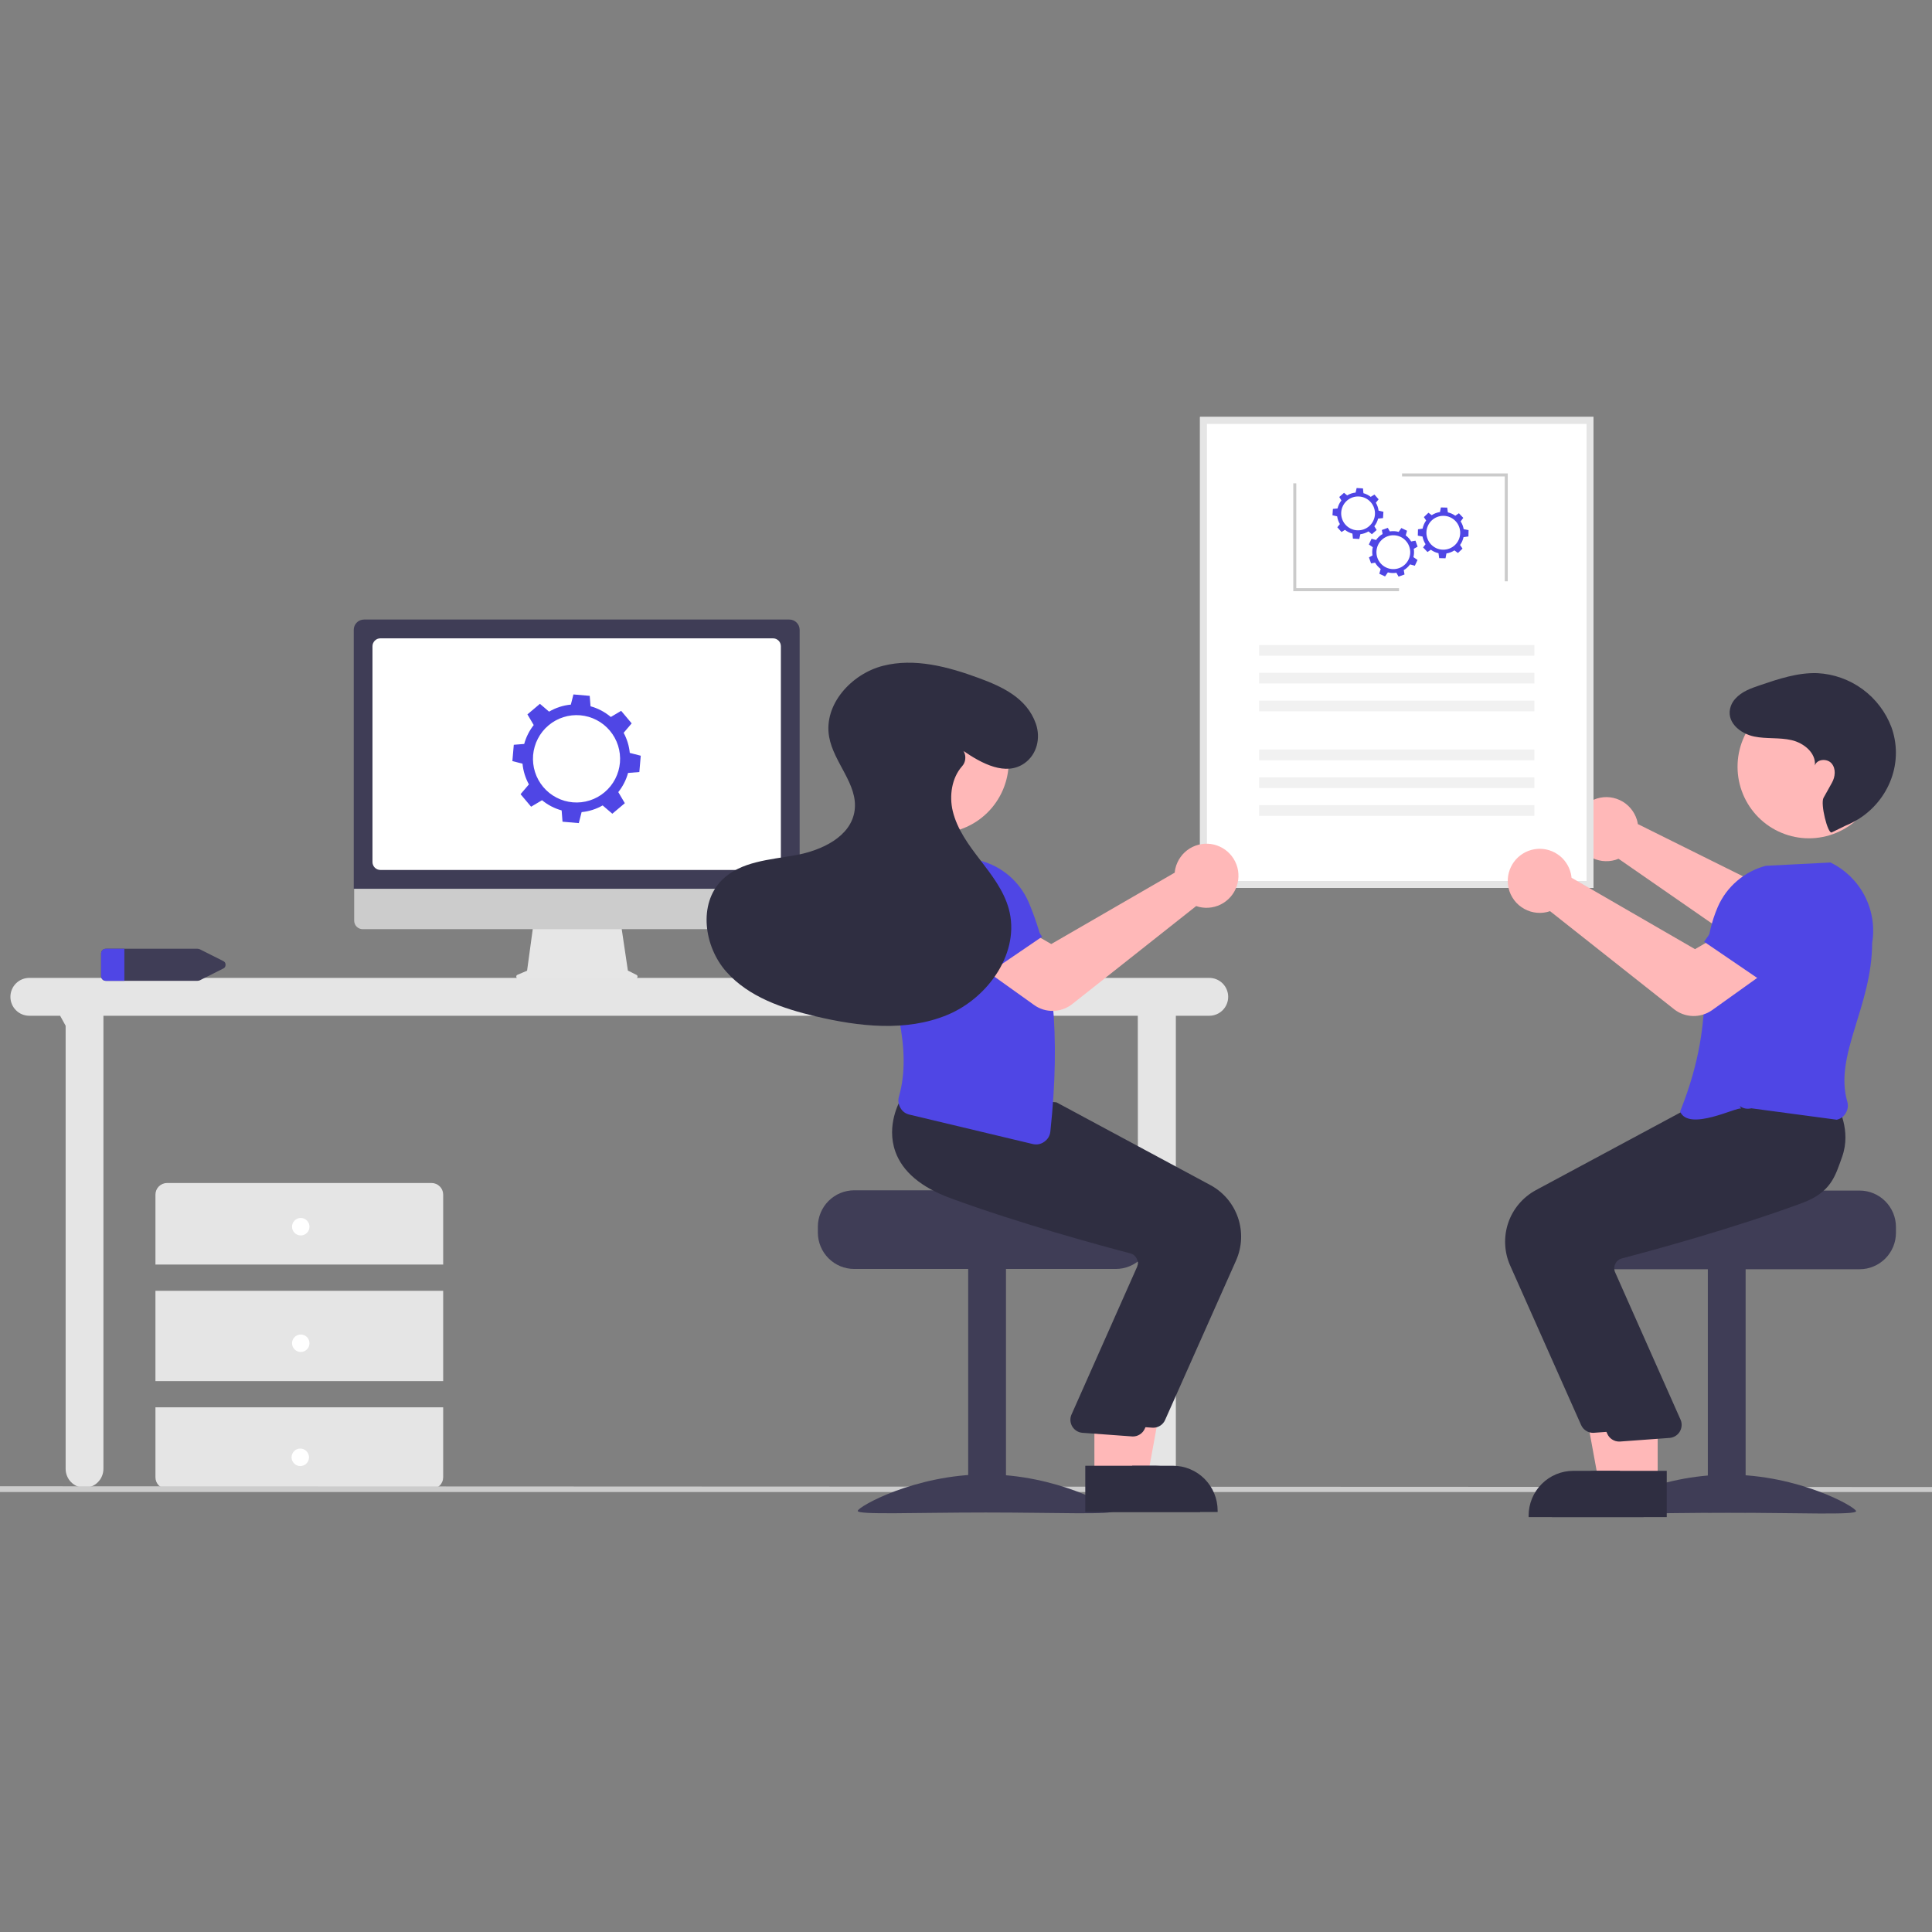 <svg xmlns="http://www.w3.org/2000/svg" xmlns:xlink="http://www.w3.org/1999/xlink" width="400" zoomAndPan="magnify" viewBox="0 0 300 300" height="400" preserveAspectRatio="xMidYMid meet" version="1.0"><rect x="0" y="0" width="300" height="300" fill="#808080" stroke="none"/><defs><clipPath id="19f91bfbfd"><path d="M 186 64.66 L 248 64.66 L 248 138 L 186 138 Z M 186 64.66 " clip-rule="nonzero"/></clipPath><clipPath id="7120181901"><path d="M 248 228 L 289 228 L 289 235.66 L 248 235.66 Z M 248 228 " clip-rule="nonzero"/></clipPath><clipPath id="9f6d9c62be"><path d="M 237 228 L 256 228 L 256 235.66 L 237 235.66 Z M 237 228 " clip-rule="nonzero"/></clipPath><clipPath id="96cf5d6a9a"><path d="M 240 228 L 259 228 L 259 235.66 L 240 235.66 Z M 240 228 " clip-rule="nonzero"/></clipPath></defs><path fill="#ffb8b8" d="M 247.461 124.184 C 247.781 124.043 248.113 123.938 248.457 123.871 C 248.801 123.801 249.145 123.77 249.496 123.773 C 249.848 123.781 250.191 123.82 250.531 123.898 C 250.875 123.977 251.203 124.09 251.52 124.238 C 251.836 124.387 252.137 124.562 252.414 124.773 C 252.695 124.984 252.949 125.223 253.176 125.488 C 253.406 125.754 253.605 126.039 253.773 126.348 C 253.945 126.652 254.078 126.973 254.18 127.309 C 254.242 127.523 254.293 127.738 254.324 127.961 L 274.156 137.816 L 278.742 134.766 L 284.453 141.355 L 277.445 147.062 C 277.023 147.402 276.562 147.668 276.055 147.855 C 275.547 148.047 275.023 148.152 274.484 148.176 C 273.941 148.195 273.414 148.129 272.891 147.98 C 272.371 147.828 271.891 147.602 271.445 147.293 L 251.324 133.348 C 251.176 133.41 251.023 133.465 250.867 133.516 C 250.531 133.617 250.191 133.68 249.844 133.711 C 249.492 133.738 249.145 133.73 248.797 133.688 C 248.453 133.641 248.113 133.562 247.781 133.445 C 247.453 133.328 247.141 133.18 246.84 132.996 C 246.543 132.816 246.266 132.602 246.012 132.359 C 245.758 132.121 245.531 131.855 245.336 131.566 C 245.137 131.277 244.973 130.969 244.836 130.645 C 244.703 130.32 244.605 129.988 244.543 129.641 C 244.508 129.441 244.484 129.238 244.473 129.035 C 244.441 128.527 244.492 128.023 244.617 127.531 C 244.742 127.035 244.938 126.57 245.207 126.137 C 245.473 125.703 245.801 125.32 246.184 124.988 C 246.57 124.652 246.996 124.383 247.461 124.184 Z M 247.461 124.184 " fill-opacity="1" fill-rule="nonzero"/><path fill="#e5e5e5" d="M 1.617 154.789 C 1.617 155.176 1.691 155.551 1.84 155.914 C 1.988 156.273 2.199 156.59 2.477 156.867 C 2.75 157.141 3.066 157.355 3.426 157.504 C 3.785 157.652 4.16 157.727 4.551 157.727 L 9.336 157.727 L 10.191 159.277 L 10.191 228.074 C 10.191 228.465 10.266 228.84 10.414 229.199 C 10.562 229.562 10.773 229.879 11.051 230.156 C 11.324 230.43 11.641 230.645 12 230.793 C 12.359 230.941 12.734 231.016 13.125 231.016 C 13.512 231.016 13.887 230.941 14.246 230.793 C 14.605 230.645 14.922 230.43 15.199 230.156 C 15.473 229.879 15.688 229.562 15.836 229.199 C 15.984 228.84 16.059 228.465 16.059 228.074 L 16.059 157.727 L 176.676 157.727 L 176.719 228.074 C 176.719 228.465 176.793 228.84 176.941 229.199 C 177.094 229.562 177.305 229.879 177.578 230.156 C 177.855 230.43 178.172 230.645 178.531 230.793 C 178.891 230.941 179.266 231.016 179.652 231.016 C 180.043 231.016 180.418 230.941 180.777 230.793 C 181.137 230.645 181.453 230.43 181.727 230.156 C 182.004 229.879 182.215 229.562 182.363 229.199 C 182.512 228.84 182.586 228.465 182.586 228.074 L 182.586 157.727 L 187.777 157.727 C 188.164 157.727 188.539 157.652 188.898 157.504 C 189.258 157.355 189.574 157.141 189.852 156.867 C 190.125 156.59 190.34 156.273 190.488 155.914 C 190.637 155.551 190.711 155.176 190.711 154.789 C 190.711 154.398 190.637 154.023 190.488 153.664 C 190.34 153.301 190.125 152.984 189.852 152.707 C 189.574 152.434 189.258 152.219 188.898 152.07 C 188.539 151.922 188.164 151.848 187.777 151.848 L 4.551 151.848 C 4.16 151.848 3.785 151.922 3.426 152.07 C 3.066 152.219 2.75 152.434 2.477 152.707 C 2.199 152.984 1.988 153.301 1.84 153.664 C 1.691 154.023 1.617 154.398 1.617 154.789 Z M 1.617 154.789 " fill-opacity="1" fill-rule="nonzero"/><path fill="#e5e5e5" d="M 68.816 196.363 L 68.816 185.508 C 68.816 185.266 68.77 185.035 68.676 184.812 C 68.586 184.59 68.457 184.395 68.285 184.227 C 68.117 184.059 67.922 183.926 67.699 183.836 C 67.48 183.742 67.25 183.695 67.012 183.695 L 25.941 183.695 C 25.703 183.695 25.473 183.742 25.25 183.836 C 25.031 183.926 24.836 184.059 24.664 184.227 C 24.496 184.395 24.367 184.59 24.273 184.812 C 24.184 185.035 24.137 185.266 24.137 185.508 L 24.137 196.363 Z M 68.816 196.363 " fill-opacity="1" fill-rule="nonzero"/><path fill="#e5e5e5" d="M 24.137 200.434 L 68.816 200.434 L 68.816 214.461 L 24.137 214.461 Z M 24.137 200.434 " fill-opacity="1" fill-rule="nonzero"/><path fill="#e5e5e5" d="M 24.137 218.531 L 24.137 229.387 C 24.137 229.629 24.184 229.859 24.273 230.082 C 24.367 230.301 24.496 230.5 24.664 230.668 C 24.836 230.836 25.031 230.969 25.25 231.059 C 25.473 231.152 25.703 231.199 25.941 231.199 L 67.012 231.199 C 67.25 231.199 67.48 231.152 67.699 231.059 C 67.922 230.969 68.117 230.836 68.285 230.668 C 68.457 230.5 68.586 230.301 68.676 230.082 C 68.77 229.859 68.816 229.629 68.816 229.387 L 68.816 218.531 Z M 24.137 218.531 " fill-opacity="1" fill-rule="nonzero"/><path fill="#ffffff" d="M 48.055 190.48 C 48.055 190.66 48.02 190.836 47.953 191 C 47.883 191.168 47.785 191.316 47.66 191.441 C 47.531 191.57 47.387 191.668 47.219 191.734 C 47.055 191.805 46.883 191.84 46.703 191.84 C 46.523 191.84 46.348 191.805 46.184 191.734 C 46.016 191.668 45.871 191.57 45.746 191.441 C 45.617 191.316 45.52 191.168 45.449 191 C 45.383 190.836 45.348 190.66 45.348 190.48 C 45.348 190.301 45.383 190.129 45.449 189.961 C 45.52 189.797 45.617 189.648 45.746 189.523 C 45.871 189.395 46.016 189.297 46.184 189.227 C 46.348 189.16 46.523 189.125 46.703 189.125 C 46.883 189.125 47.055 189.16 47.219 189.227 C 47.387 189.297 47.531 189.395 47.66 189.523 C 47.785 189.648 47.883 189.797 47.953 189.961 C 48.02 190.129 48.055 190.301 48.055 190.48 Z M 48.055 190.48 " fill-opacity="1" fill-rule="nonzero"/><path fill="#ffffff" d="M 48.055 208.578 C 48.055 208.758 48.02 208.93 47.953 209.098 C 47.883 209.262 47.785 209.41 47.66 209.539 C 47.531 209.664 47.387 209.762 47.219 209.832 C 47.055 209.902 46.883 209.934 46.703 209.934 C 46.523 209.934 46.348 209.902 46.184 209.832 C 46.016 209.762 45.871 209.664 45.746 209.539 C 45.617 209.41 45.52 209.262 45.449 209.098 C 45.383 208.93 45.348 208.758 45.348 208.578 C 45.348 208.398 45.383 208.227 45.449 208.059 C 45.52 207.891 45.617 207.746 45.746 207.617 C 45.871 207.492 46.016 207.395 46.184 207.324 C 46.348 207.254 46.523 207.223 46.703 207.223 C 46.883 207.223 47.055 207.254 47.219 207.324 C 47.387 207.395 47.531 207.492 47.66 207.617 C 47.785 207.746 47.883 207.891 47.953 208.059 C 48.02 208.227 48.055 208.398 48.055 208.578 Z M 48.055 208.578 " fill-opacity="1" fill-rule="nonzero"/><path fill="#ffffff" d="M 47.984 226.289 C 47.984 226.469 47.949 226.645 47.879 226.809 C 47.812 226.977 47.715 227.121 47.586 227.25 C 47.461 227.379 47.312 227.477 47.148 227.543 C 46.98 227.613 46.809 227.648 46.629 227.648 C 46.449 227.648 46.277 227.613 46.109 227.543 C 45.945 227.477 45.797 227.379 45.672 227.25 C 45.543 227.121 45.445 226.977 45.379 226.809 C 45.309 226.645 45.273 226.469 45.273 226.289 C 45.273 226.109 45.309 225.938 45.379 225.77 C 45.445 225.605 45.543 225.457 45.672 225.332 C 45.797 225.203 45.945 225.105 46.109 225.035 C 46.277 224.969 46.449 224.934 46.629 224.934 C 46.809 224.934 46.98 224.969 47.148 225.035 C 47.312 225.105 47.461 225.203 47.586 225.332 C 47.715 225.457 47.812 225.605 47.879 225.77 C 47.949 225.938 47.984 226.109 47.984 226.289 Z M 47.984 226.289 " fill-opacity="1" fill-rule="nonzero"/><path fill="#3f3d56" d="M 15.699 148.016 L 15.699 151.609 C 15.715 151.812 15.797 151.98 15.949 152.117 C 16.102 152.25 16.281 152.312 16.484 152.301 L 30.664 152.301 C 30.801 152.301 30.93 152.27 31.051 152.211 L 34.629 150.414 C 34.895 150.301 35.027 150.102 35.027 149.812 C 35.027 149.523 34.895 149.324 34.629 149.211 L 31.051 147.414 C 30.93 147.355 30.801 147.324 30.664 147.324 L 16.484 147.324 C 16.281 147.312 16.102 147.375 15.949 147.508 C 15.797 147.645 15.715 147.812 15.699 148.016 Z M 15.699 148.016 " fill-opacity="1" fill-rule="nonzero"/><path fill="#4f46e5" d="M 16.484 147.324 L 19.309 147.324 L 19.309 152.301 L 16.484 152.301 C 16.281 152.312 16.102 152.25 15.949 152.117 C 15.797 151.98 15.715 151.812 15.699 151.609 L 15.699 148.016 C 15.715 147.812 15.797 147.645 15.949 147.508 C 16.102 147.375 16.281 147.312 16.484 147.324 Z M 16.484 147.324 " fill-opacity="1" fill-rule="nonzero"/><path fill="#cccccc" d="M -27.625 231.227 C -27.625 231.102 -27.582 230.996 -27.492 230.906 C -27.406 230.82 -27.301 230.773 -27.176 230.773 L 389.086 230.941 C 389.336 230.941 389.375 230.977 389.375 231.227 C 389.375 231.352 389.328 231.461 389.242 231.547 C 389.152 231.637 389.047 231.68 388.922 231.68 L -27.176 231.68 C -27.301 231.68 -27.406 231.637 -27.492 231.547 C -27.582 231.461 -27.625 231.352 -27.625 231.227 Z M -27.625 231.227 " fill-opacity="1" fill-rule="nonzero"/><path fill="#e6e6e6" d="M 80.363 151.359 L 81.844 150.734 L 82.859 143.289 L 96.395 143.289 L 97.496 150.707 L 98.82 151.371 C 98.969 151.445 99.023 151.562 98.984 151.723 C 98.945 151.887 98.844 151.969 98.68 151.969 L 80.484 151.969 C 80.312 151.969 80.211 151.883 80.176 151.715 C 80.141 151.547 80.203 151.426 80.363 151.359 Z M 80.363 151.359 " fill-opacity="1" fill-rule="nonzero"/><path fill="#cccccc" d="M 54.996 142.961 L 54.996 133.562 L 124.105 133.562 L 124.105 142.961 C 124.105 143.137 124.074 143.305 124.008 143.465 C 123.938 143.629 123.844 143.77 123.723 143.895 C 123.598 144.016 123.457 144.113 123.297 144.18 C 123.133 144.246 122.965 144.281 122.793 144.281 L 56.312 144.281 C 56.137 144.281 55.969 144.246 55.809 144.18 C 55.648 144.113 55.504 144.016 55.383 143.895 C 55.258 143.77 55.164 143.629 55.098 143.465 C 55.031 143.305 54.996 143.137 54.996 142.961 Z M 54.996 142.961 " fill-opacity="1" fill-rule="nonzero"/><path fill="#3f3d56" d="M 54.93 97.797 C 54.93 97.586 54.969 97.383 55.051 97.188 C 55.129 96.992 55.246 96.82 55.395 96.672 C 55.543 96.523 55.715 96.406 55.91 96.324 C 56.102 96.246 56.305 96.203 56.516 96.203 L 122.578 96.203 C 122.789 96.203 122.992 96.246 123.188 96.324 C 123.379 96.406 123.551 96.523 123.699 96.672 C 123.852 96.82 123.965 96.992 124.047 97.188 C 124.125 97.383 124.168 97.586 124.168 97.797 L 124.168 138.004 L 54.93 138.004 Z M 54.93 97.797 " fill-opacity="1" fill-rule="nonzero"/><path fill="#ffffff" d="M 57.84 133.859 L 57.84 100.352 C 57.84 100.188 57.871 100.031 57.934 99.879 C 57.996 99.73 58.082 99.598 58.199 99.48 C 58.312 99.367 58.445 99.277 58.594 99.215 C 58.746 99.152 58.902 99.121 59.062 99.121 L 120.031 99.121 C 120.195 99.121 120.352 99.152 120.5 99.215 C 120.648 99.277 120.781 99.367 120.898 99.48 C 121.012 99.598 121.102 99.73 121.16 99.879 C 121.223 100.031 121.254 100.188 121.254 100.352 L 121.254 133.859 C 121.254 134.023 121.223 134.18 121.16 134.328 C 121.102 134.48 121.012 134.613 120.895 134.727 C 120.781 134.844 120.648 134.93 120.5 134.992 C 120.352 135.055 120.195 135.086 120.031 135.086 L 59.062 135.086 C 58.902 135.086 58.746 135.055 58.594 134.992 C 58.445 134.93 58.312 134.844 58.199 134.727 C 58.082 134.613 57.996 134.48 57.934 134.328 C 57.871 134.18 57.84 134.023 57.84 133.859 Z M 57.84 133.859 " fill-opacity="1" fill-rule="nonzero"/><g clip-path="url(#19f91bfbfd)"><path fill="#ffffff" d="M 186.336 64.746 L 247.438 64.746 L 247.438 137.879 L 186.336 137.879 Z M 186.336 64.746 " fill-opacity="1" fill-rule="nonzero"/><path fill="#e5e5e5" d="M 186.336 64.746 L 247.438 64.746 L 247.438 137.879 L 186.336 137.879 Z M 246.359 65.828 L 187.414 65.828 L 187.414 136.801 L 246.359 136.801 Z M 246.359 65.828 " fill-opacity="1" fill-rule="nonzero"/></g><path fill="#f1f1f1" d="M 195.516 100.16 L 238.258 100.16 L 238.258 101.816 L 195.516 101.816 Z M 195.516 100.16 " fill-opacity="1" fill-rule="nonzero"/><path fill="#cbcbcb" d="M 233.66 90.266 L 234.125 90.266 L 234.125 73.512 L 217.707 73.512 L 217.707 73.98 L 233.66 73.98 Z M 233.66 90.266 " fill-opacity="1" fill-rule="nonzero"/><path fill="#cbcbcb" d="M 200.82 91.801 L 217.242 91.801 L 217.242 91.332 L 201.285 91.332 L 201.285 75.051 L 200.82 75.051 Z M 200.82 91.801 " fill-opacity="1" fill-rule="nonzero"/><path fill="#f1f1f1" d="M 195.516 104.48 L 238.258 104.48 L 238.258 106.133 L 195.516 106.133 Z M 195.516 104.48 " fill-opacity="1" fill-rule="nonzero"/><path fill="#f1f1f1" d="M 195.516 108.797 L 238.258 108.797 L 238.258 110.453 L 195.516 110.453 Z M 195.516 108.797 " fill-opacity="1" fill-rule="nonzero"/><path fill="#f1f1f1" d="M 195.516 116.395 L 238.258 116.395 L 238.258 118.051 L 195.516 118.051 Z M 195.516 116.395 " fill-opacity="1" fill-rule="nonzero"/><path fill="#f1f1f1" d="M 195.516 120.711 L 238.258 120.711 L 238.258 122.367 L 195.516 122.367 Z M 195.516 120.711 " fill-opacity="1" fill-rule="nonzero"/><path fill="#f1f1f1" d="M 195.516 125.027 L 238.258 125.027 L 238.258 126.684 L 195.516 126.684 Z M 195.516 125.027 " fill-opacity="1" fill-rule="nonzero"/><path fill="#4f46e5" d="M 213.641 78.062 L 214.07 77.535 L 213.422 76.793 L 212.844 77.152 C 212.508 76.887 212.129 76.699 211.715 76.582 L 211.641 75.84 L 210.66 75.777 L 210.496 76.484 C 210.027 76.535 209.594 76.68 209.188 76.922 L 208.699 76.523 L 207.961 77.172 L 208.293 77.707 C 208.004 78.078 207.801 78.492 207.691 78.953 L 206.973 79.023 L 206.906 80.008 L 207.633 80.18 C 207.695 80.609 207.836 81.008 208.055 81.379 L 207.656 81.871 L 208.309 82.609 L 208.844 82.277 C 209.191 82.551 209.578 82.746 210.004 82.859 L 210.082 83.633 L 211.066 83.695 L 211.238 82.949 C 211.688 82.895 212.109 82.75 212.496 82.52 L 213.023 82.953 L 213.766 82.301 L 213.406 81.719 C 213.684 81.363 213.879 80.965 213.992 80.527 L 214.754 80.449 L 214.816 79.465 L 214.062 79.289 C 214.008 78.852 213.863 78.441 213.641 78.062 Z M 212.613 81.695 C 212.352 81.926 212.055 82.098 211.727 82.211 C 211.398 82.324 211.059 82.367 210.711 82.344 C 210.363 82.324 210.035 82.234 209.723 82.078 C 209.41 81.926 209.141 81.719 208.91 81.457 C 208.68 81.195 208.508 80.898 208.398 80.566 C 208.285 80.238 208.242 79.898 208.262 79.551 C 208.285 79.203 208.375 78.871 208.527 78.559 C 208.68 78.246 208.887 77.977 209.148 77.746 C 209.41 77.516 209.707 77.344 210.035 77.23 C 210.363 77.117 210.703 77.074 211.051 77.098 C 211.398 77.117 211.727 77.207 212.039 77.359 C 212.352 77.516 212.621 77.723 212.852 77.984 C 213.082 78.246 213.254 78.543 213.363 78.871 C 213.477 79.203 213.523 79.543 213.5 79.891 C 213.477 80.238 213.387 80.57 213.234 80.883 C 213.082 81.195 212.875 81.465 212.613 81.695 Z M 212.613 81.695 " fill-opacity="1" fill-rule="nonzero"/><path fill="#4f46e5" d="M 219.531 85.219 L 220.125 84.883 L 219.793 83.957 L 219.121 84.078 C 218.906 83.707 218.625 83.391 218.281 83.133 L 218.484 82.414 L 217.598 81.992 L 217.184 82.59 C 216.73 82.465 216.273 82.441 215.809 82.516 L 215.5 81.965 L 214.574 82.297 L 214.688 82.918 C 214.281 83.156 213.941 83.469 213.672 83.855 L 212.977 83.656 L 212.555 84.547 L 213.168 84.973 C 213.066 85.395 213.051 85.82 213.121 86.246 L 212.57 86.555 L 212.902 87.484 L 213.523 87.371 C 213.746 87.754 214.035 88.078 214.391 88.344 L 214.18 89.09 L 215.07 89.508 L 215.508 88.879 C 215.945 88.992 216.387 89.012 216.836 88.941 L 217.168 89.539 L 218.094 89.203 L 217.973 88.531 C 218.359 88.305 218.688 88.004 218.953 87.637 L 219.691 87.848 L 220.113 86.953 L 219.477 86.512 C 219.582 86.086 219.602 85.652 219.531 85.219 Z M 217.242 88.219 C 216.914 88.336 216.578 88.387 216.23 88.371 C 215.883 88.352 215.551 88.27 215.238 88.121 C 214.922 87.973 214.648 87.77 214.414 87.512 C 214.18 87.254 214.004 86.961 213.887 86.633 C 213.77 86.305 213.719 85.965 213.734 85.617 C 213.754 85.27 213.836 84.938 213.984 84.621 C 214.133 84.305 214.336 84.031 214.594 83.797 C 214.852 83.562 215.145 83.387 215.469 83.27 C 215.797 83.148 216.137 83.098 216.484 83.117 C 216.828 83.133 217.16 83.215 217.477 83.363 C 217.789 83.512 218.066 83.715 218.297 83.977 C 218.531 84.234 218.707 84.527 218.824 84.855 C 218.941 85.184 218.992 85.52 218.977 85.871 C 218.961 86.219 218.879 86.551 218.73 86.863 C 218.582 87.18 218.379 87.457 218.121 87.691 C 217.863 87.926 217.57 88.102 217.242 88.219 Z M 217.242 88.219 " fill-opacity="1" fill-rule="nonzero"/><path fill="#4f46e5" d="M 226.809 80.961 L 227.219 80.414 L 226.539 79.699 L 225.977 80.082 C 225.625 79.832 225.242 79.656 224.824 79.559 L 224.723 78.82 L 223.738 78.797 L 223.602 79.508 C 223.137 79.578 222.707 79.742 222.312 79.996 L 221.809 79.617 L 221.098 80.297 L 221.449 80.82 C 221.176 81.203 220.992 81.625 220.898 82.086 L 220.184 82.188 L 220.156 83.176 L 220.891 83.316 C 220.969 83.742 221.125 84.137 221.359 84.5 L 220.98 85.004 L 221.66 85.719 L 222.18 85.363 C 222.539 85.625 222.934 85.805 223.367 85.898 L 223.477 86.668 L 224.457 86.691 L 224.602 85.938 C 225.051 85.867 225.465 85.707 225.844 85.461 L 226.387 85.871 L 227.098 85.191 L 226.719 84.625 C 226.98 84.258 227.16 83.852 227.254 83.406 L 228.016 83.301 L 228.039 82.312 L 227.277 82.168 C 227.203 81.734 227.047 81.332 226.809 80.961 Z M 225.926 84.633 C 225.672 84.871 225.383 85.055 225.059 85.18 C 224.734 85.305 224.398 85.363 224.051 85.355 C 223.703 85.348 223.371 85.273 223.051 85.133 C 222.734 84.988 222.457 84.793 222.215 84.539 C 221.977 84.289 221.793 84 221.668 83.672 C 221.543 83.348 221.484 83.012 221.492 82.664 C 221.5 82.312 221.578 81.98 221.719 81.66 C 221.859 81.344 222.055 81.062 222.309 80.82 C 222.559 80.582 222.848 80.398 223.172 80.273 C 223.496 80.148 223.832 80.09 224.18 80.098 C 224.527 80.105 224.863 80.18 225.18 80.324 C 225.496 80.465 225.777 80.66 226.016 80.914 C 226.258 81.168 226.438 81.457 226.562 81.781 C 226.688 82.105 226.746 82.441 226.738 82.793 C 226.73 83.141 226.656 83.473 226.516 83.793 C 226.375 84.113 226.176 84.391 225.926 84.633 Z M 225.926 84.633 " fill-opacity="1" fill-rule="nonzero"/><path fill="#4f46e5" d="M 97.527 120.02 L 99.277 119.883 L 99.496 117.348 L 97.793 116.91 C 97.684 115.809 97.363 114.766 96.84 113.789 L 98.086 112.324 L 96.453 110.379 L 94.848 111.332 C 93.918 110.551 92.871 109.996 91.699 109.672 L 91.57 108.051 L 89.043 107.832 L 88.641 109.41 C 87.434 109.527 86.309 109.895 85.258 110.504 L 83.84 109.289 L 81.898 110.93 L 82.875 112.586 C 82.188 113.465 81.695 114.441 81.398 115.52 L 79.781 115.648 L 79.562 118.18 L 81.137 118.586 C 81.246 119.727 81.578 120.797 82.129 121.801 L 80.832 123.32 L 82.469 125.266 L 84.168 124.258 C 85.07 125 86.086 125.527 87.211 125.84 L 87.348 127.594 L 89.875 127.812 L 90.312 126.105 C 91.473 125.992 92.562 125.645 93.578 125.066 L 95.082 126.355 L 97.023 124.719 L 96.008 122.996 C 96.715 122.109 97.223 121.117 97.527 120.02 Z M 88.945 124.586 C 88.5 124.547 88.066 124.465 87.641 124.344 C 87.215 124.219 86.805 124.055 86.41 123.848 C 86.016 123.645 85.645 123.402 85.297 123.125 C 84.949 122.844 84.633 122.535 84.348 122.195 C 84.062 121.855 83.812 121.488 83.598 121.098 C 83.383 120.707 83.207 120.301 83.074 119.875 C 82.941 119.453 82.848 119.02 82.801 118.574 C 82.75 118.133 82.746 117.691 82.781 117.246 C 82.82 116.805 82.902 116.367 83.027 115.941 C 83.148 115.512 83.312 115.102 83.52 114.707 C 83.723 114.309 83.965 113.938 84.242 113.59 C 84.52 113.242 84.828 112.926 85.168 112.641 C 85.508 112.352 85.871 112.102 86.262 111.887 C 86.648 111.672 87.055 111.496 87.48 111.363 C 87.902 111.227 88.336 111.137 88.777 111.086 C 89.219 111.039 89.66 111.031 90.105 111.07 C 90.547 111.109 90.98 111.191 91.406 111.312 C 91.836 111.438 92.246 111.602 92.641 111.809 C 93.035 112.012 93.402 112.254 93.75 112.531 C 94.098 112.812 94.414 113.121 94.699 113.461 C 94.984 113.801 95.234 114.168 95.449 114.559 C 95.664 114.949 95.84 115.355 95.973 115.777 C 96.105 116.203 96.199 116.637 96.246 117.078 C 96.297 117.523 96.301 117.965 96.266 118.41 C 96.227 118.852 96.145 119.289 96.023 119.715 C 95.898 120.145 95.734 120.555 95.531 120.949 C 95.324 121.348 95.082 121.719 94.805 122.066 C 94.527 122.414 94.219 122.73 93.879 123.016 C 93.539 123.305 93.176 123.555 92.785 123.77 C 92.398 123.984 91.992 124.16 91.566 124.293 C 91.145 124.426 90.711 124.52 90.27 124.57 C 89.828 124.617 89.387 124.625 88.945 124.586 Z M 88.945 124.586 " fill-opacity="1" fill-rule="nonzero"/><path fill="#3f3d56" d="M 288.762 184.871 L 267.094 184.871 C 267.094 185.496 244.766 186 244.766 186 C 244.414 186.266 244.094 186.566 243.812 186.906 C 242.938 187.953 242.5 189.16 242.504 190.523 L 242.504 191.43 C 242.504 191.801 242.539 192.168 242.613 192.531 C 242.684 192.898 242.793 193.25 242.934 193.594 C 243.074 193.938 243.25 194.262 243.453 194.57 C 243.66 194.879 243.895 195.164 244.156 195.426 C 244.418 195.691 244.703 195.926 245.012 196.133 C 245.32 196.336 245.645 196.512 245.984 196.652 C 246.328 196.797 246.68 196.902 247.043 196.977 C 247.406 197.047 247.773 197.086 248.145 197.086 L 288.762 197.086 C 289.133 197.086 289.5 197.047 289.863 196.977 C 290.223 196.902 290.578 196.797 290.918 196.652 C 291.262 196.512 291.586 196.336 291.895 196.129 C 292.203 195.922 292.488 195.688 292.75 195.426 C 293.012 195.164 293.246 194.879 293.449 194.57 C 293.656 194.262 293.828 193.938 293.973 193.594 C 294.113 193.25 294.223 192.898 294.293 192.531 C 294.367 192.168 294.402 191.801 294.402 191.43 L 294.402 190.523 C 294.402 190.152 294.367 189.785 294.293 189.422 C 294.219 189.059 294.113 188.703 293.973 188.363 C 293.828 188.02 293.656 187.695 293.449 187.387 C 293.242 187.078 293.008 186.789 292.746 186.527 C 292.484 186.266 292.203 186.031 291.895 185.824 C 291.586 185.617 291.262 185.445 290.918 185.301 C 290.578 185.16 290.223 185.051 289.859 184.98 C 289.5 184.906 289.133 184.871 288.762 184.871 Z M 288.762 184.871 " fill-opacity="1" fill-rule="nonzero"/><path fill="#3f3d56" d="M 265.191 196.859 L 271.059 196.859 L 271.059 234.859 L 265.191 234.859 Z M 265.191 196.859 " fill-opacity="1" fill-rule="nonzero"/><g clip-path="url(#7120181901)"><path fill="#3f3d56" d="M 248.496 234.656 C 248.496 235.289 257.387 234.898 268.352 234.898 C 279.32 234.898 288.211 235.289 288.211 234.656 C 288.211 234.02 279.32 228.98 268.352 228.98 C 257.387 228.98 248.496 234.02 248.496 234.656 Z M 248.496 234.656 " fill-opacity="1" fill-rule="nonzero"/></g><path fill="#ffb8b8" d="M 253.789 230.199 L 248.258 230.199 L 245.625 215.816 L 253.793 215.816 Z M 253.789 230.199 " fill-opacity="1" fill-rule="nonzero"/><g clip-path="url(#9f6d9c62be)"><path fill="#2f2e41" d="M 255.203 235.578 L 237.363 235.574 L 237.363 235.352 C 237.363 234.895 237.406 234.441 237.496 233.992 C 237.586 233.543 237.715 233.109 237.891 232.688 C 238.066 232.266 238.277 231.863 238.531 231.484 C 238.785 231.102 239.074 230.75 239.395 230.43 C 239.719 230.105 240.07 229.816 240.449 229.562 C 240.828 229.309 241.227 229.094 241.648 228.918 C 242.07 228.742 242.504 228.613 242.949 228.523 C 243.398 228.434 243.852 228.391 244.305 228.391 L 255.203 228.391 Z M 255.203 235.578 " fill-opacity="1" fill-rule="nonzero"/></g><path fill="#2f2e41" d="M 245.516 221.281 L 234.484 196.484 C 234.258 195.969 234.078 195.434 233.949 194.883 C 233.82 194.332 233.746 193.773 233.723 193.207 C 233.695 192.641 233.727 192.078 233.805 191.516 C 233.887 190.957 234.016 190.41 234.199 189.875 C 234.383 189.336 234.613 188.824 234.891 188.332 C 235.172 187.84 235.492 187.375 235.859 186.945 C 236.223 186.512 236.625 186.117 237.062 185.762 C 237.5 185.402 237.969 185.09 238.465 184.82 L 262.391 171.961 L 273.309 171.031 L 283.379 170.113 L 283.449 170.234 C 283.543 170.391 285.711 174.141 284.246 178.254 C 283.137 181.371 280.246 183.805 275.664 185.492 C 264.961 189.426 252.598 192.789 247.777 194.051 C 247.328 194.164 246.992 194.43 246.781 194.848 C 246.566 195.254 246.535 195.676 246.691 196.113 L 256.938 219.191 C 256.992 219.336 257.027 219.488 257.047 219.645 C 257.066 219.797 257.066 219.953 257.051 220.105 C 257.035 220.262 257 220.414 256.949 220.559 C 256.898 220.707 256.832 220.848 256.75 220.98 C 256.668 221.109 256.57 221.23 256.457 221.34 C 256.348 221.449 256.227 221.547 256.094 221.629 C 255.961 221.707 255.82 221.773 255.672 221.824 C 255.527 221.871 255.375 221.902 255.219 221.918 L 247.562 222.477 C 247.496 222.484 247.434 222.488 247.367 222.488 C 246.969 222.488 246.602 222.379 246.266 222.16 C 245.93 221.941 245.68 221.648 245.516 221.281 Z M 245.516 221.281 " fill-opacity="1" fill-rule="nonzero"/><path fill="#ffb8b8" d="M 257.402 230.199 L 251.867 230.199 L 249.234 215.816 L 257.402 215.816 Z M 257.402 230.199 " fill-opacity="1" fill-rule="nonzero"/><g clip-path="url(#96cf5d6a9a)"><path fill="#2f2e41" d="M 258.812 235.578 L 240.973 235.574 L 240.973 235.352 C 240.973 234.895 241.016 234.441 241.105 233.992 C 241.195 233.543 241.328 233.109 241.5 232.688 C 241.676 232.266 241.891 231.863 242.145 231.484 C 242.395 231.102 242.684 230.75 243.008 230.43 C 243.328 230.105 243.68 229.816 244.059 229.562 C 244.438 229.309 244.836 229.094 245.258 228.918 C 245.68 228.742 246.113 228.613 246.562 228.523 C 247.008 228.434 247.461 228.391 247.918 228.391 L 258.812 228.391 Z M 258.812 235.578 " fill-opacity="1" fill-rule="nonzero"/></g><path fill="#2f2e41" d="M 249.578 222.637 L 238.547 197.844 C 238.32 197.324 238.141 196.789 238.012 196.238 C 237.883 195.688 237.809 195.129 237.781 194.562 C 237.758 193.996 237.785 193.434 237.867 192.875 C 237.949 192.312 238.078 191.766 238.262 191.23 C 238.445 190.695 238.676 190.18 238.953 189.688 C 239.234 189.195 239.555 188.734 239.918 188.301 C 240.285 187.867 240.688 187.473 241.125 187.117 C 241.562 186.762 242.031 186.449 242.527 186.18 L 266.453 173.316 L 277.371 172.387 L 285.258 171.699 L 285.258 171.594 C 285.348 171.75 287.516 175.5 286.051 179.609 C 284.941 182.727 284.309 185.164 279.723 186.848 C 269.023 190.781 256.66 194.145 251.84 195.406 C 251.387 195.523 251.055 195.789 250.844 196.203 C 250.629 196.613 250.598 197.035 250.754 197.469 L 261 220.547 C 261.055 220.695 261.09 220.844 261.109 221 C 261.129 221.156 261.129 221.309 261.113 221.465 C 261.098 221.621 261.062 221.77 261.012 221.918 C 260.961 222.066 260.895 222.203 260.812 222.336 C 260.727 222.469 260.633 222.59 260.52 222.699 C 260.41 222.809 260.289 222.902 260.156 222.984 C 260.023 223.066 259.883 223.133 259.734 223.18 C 259.586 223.23 259.438 223.262 259.281 223.277 L 251.625 223.836 C 251.559 223.84 251.496 223.844 251.43 223.844 C 251.031 223.844 250.66 223.734 250.324 223.516 C 249.988 223.297 249.742 223.004 249.578 222.637 Z M 249.578 222.637 " fill-opacity="1" fill-rule="nonzero"/><path fill="#4f46e5" d="M 270.363 172.152 C 269.836 171.777 262.242 175.773 260.887 172.605 C 267.207 156.773 262.852 149.934 266.723 140.855 C 267.062 140.07 267.488 139.336 267.992 138.648 C 268.5 137.965 269.078 137.344 269.727 136.785 C 270.371 136.23 271.074 135.754 271.828 135.359 C 272.586 134.961 273.375 134.656 274.199 134.441 L 284.238 133.93 L 284.293 133.957 C 284.855 134.234 285.391 134.551 285.902 134.914 C 286.414 135.277 286.895 135.68 287.344 136.117 C 287.789 136.559 288.199 137.031 288.57 137.535 C 288.945 138.043 289.273 138.574 289.562 139.133 C 289.848 139.691 290.09 140.27 290.285 140.867 C 290.48 141.461 290.625 142.07 290.723 142.691 C 290.82 143.312 290.867 143.938 290.863 144.566 C 290.863 145.195 290.812 145.816 290.707 146.438 C 290.672 156.32 284.773 163.855 286.836 171.023 C 287.02 171.656 286.945 172.258 286.617 172.824 C 286.301 173.379 285.832 173.727 285.211 173.871 L 271.953 172.098 C 271.297 172.254 270.691 172.137 270.141 171.746 Z M 270.363 172.152 " fill-opacity="1" fill-rule="nonzero"/><path fill="#ffb8b8" d="M 291.973 119.062 C 291.973 119.789 291.902 120.512 291.762 121.227 C 291.617 121.945 291.406 122.641 291.129 123.312 C 290.852 123.988 290.508 124.629 290.105 125.234 C 289.699 125.84 289.242 126.402 288.727 126.918 C 288.211 127.434 287.652 127.895 287.047 128.301 C 286.441 128.703 285.801 129.047 285.129 129.324 C 284.457 129.605 283.766 129.816 283.051 129.957 C 282.336 130.102 281.617 130.172 280.887 130.172 C 280.16 130.172 279.441 130.102 278.727 129.957 C 278.012 129.816 277.32 129.605 276.648 129.324 C 275.973 129.047 275.336 128.703 274.73 128.301 C 274.125 127.895 273.566 127.434 273.051 126.918 C 272.535 126.402 272.078 125.84 271.672 125.234 C 271.27 124.629 270.926 123.988 270.648 123.312 C 270.371 122.641 270.16 121.945 270.016 121.227 C 269.875 120.512 269.805 119.789 269.805 119.062 C 269.805 118.332 269.875 117.609 270.016 116.895 C 270.16 116.176 270.371 115.484 270.648 114.809 C 270.926 114.133 271.27 113.496 271.672 112.887 C 272.078 112.281 272.535 111.719 273.051 111.203 C 273.566 110.688 274.125 110.227 274.73 109.82 C 275.336 109.418 275.973 109.074 276.648 108.797 C 277.32 108.516 278.012 108.305 278.727 108.164 C 279.441 108.02 280.16 107.949 280.887 107.949 C 281.617 107.949 282.336 108.02 283.051 108.164 C 283.766 108.305 284.457 108.516 285.129 108.797 C 285.801 109.074 286.441 109.418 287.047 109.82 C 287.652 110.227 288.211 110.688 288.727 111.203 C 289.242 111.719 289.699 112.281 290.105 112.887 C 290.508 113.496 290.852 114.133 291.129 114.809 C 291.406 115.484 291.617 116.176 291.762 116.895 C 291.902 117.609 291.973 118.332 291.973 119.062 Z M 291.973 119.062 " fill-opacity="1" fill-rule="nonzero"/><path fill="#ffb8b8" d="M 259.953 156.715 L 240.691 141.484 C 240.539 141.539 240.383 141.582 240.227 141.621 C 239.539 141.781 238.848 141.797 238.156 141.664 C 237.461 141.531 236.824 141.262 236.246 140.855 C 235.664 140.453 235.188 139.945 234.824 139.332 C 234.461 138.723 234.238 138.066 234.16 137.359 C 234.121 137.047 234.113 136.73 234.137 136.418 C 234.16 136.105 234.211 135.793 234.293 135.492 C 234.375 135.188 234.484 134.895 234.621 134.609 C 234.758 134.328 234.918 134.059 235.105 133.805 C 235.293 133.555 235.504 133.32 235.734 133.109 C 235.969 132.895 236.219 132.707 236.484 132.543 C 236.75 132.375 237.031 132.238 237.324 132.125 C 237.621 132.016 237.922 131.93 238.23 131.875 C 238.539 131.82 238.852 131.797 239.164 131.801 C 239.48 131.809 239.789 131.84 240.098 131.906 C 240.406 131.969 240.703 132.062 240.992 132.184 C 241.285 132.305 241.559 132.449 241.82 132.625 C 242.086 132.797 242.328 132.992 242.555 133.211 C 242.777 133.434 242.98 133.672 243.16 133.93 C 243.34 134.188 243.492 134.461 243.621 134.746 C 243.75 135.035 243.852 135.332 243.922 135.637 C 243.973 135.855 244.008 136.074 244.027 136.297 L 263.199 147.383 L 267.969 144.629 L 273.254 151.566 L 265.848 156.859 C 265.414 157.164 264.941 157.395 264.434 157.551 C 263.926 157.707 263.406 157.777 262.875 157.766 C 262.344 157.75 261.828 157.656 261.328 157.477 C 260.828 157.297 260.371 157.043 259.953 156.715 Z M 259.953 156.715 " fill-opacity="1" fill-rule="nonzero"/><path fill="#4f46e5" d="M 275.605 153.727 L 264.613 146.234 L 269.777 138.902 C 270.121 138.414 270.539 138.004 271.027 137.664 C 271.516 137.324 272.047 137.078 272.621 136.93 C 273.199 136.777 273.781 136.73 274.371 136.785 C 274.965 136.844 275.527 137 276.066 137.258 C 276.609 137.516 277.09 137.859 277.508 138.293 C 277.93 138.727 278.258 139.215 278.504 139.766 C 278.746 140.32 278.887 140.895 278.926 141.496 C 278.965 142.098 278.898 142.688 278.727 143.266 Z M 275.605 153.727 " fill-opacity="1" fill-rule="nonzero"/><path fill="#2f2e41" d="M 284.418 129.258 C 283.828 129.52 282.625 124.812 283.164 123.871 C 283.969 122.473 283.922 122.484 284.453 121.559 C 284.988 120.633 285.105 119.363 284.414 118.551 C 283.727 117.734 282.125 117.844 281.812 118.867 C 282.016 116.926 280.102 115.367 278.203 114.93 C 276.309 114.488 274.309 114.762 272.402 114.371 C 270.191 113.918 267.887 112.059 268.77 109.621 C 268.922 109.211 269.145 108.844 269.438 108.52 C 270.457 107.371 271.887 106.879 273.281 106.406 C 276.184 105.418 279.164 104.418 282.227 104.527 C 283.488 104.594 284.715 104.84 285.902 105.262 C 287.094 105.688 288.199 106.273 289.219 107.023 C 290.238 107.77 291.133 108.648 291.895 109.656 C 292.66 110.664 293.266 111.762 293.711 112.945 C 293.922 113.539 294.086 114.148 294.199 114.766 C 295.25 120.434 291.969 126.023 286.637 128.18 Z M 284.418 129.258 " fill-opacity="1" fill-rule="nonzero"/><path fill="#3f3d56" d="M 126.996 190.484 L 126.996 191.391 C 126.996 191.762 127.035 192.129 127.105 192.492 C 127.18 192.855 127.285 193.211 127.43 193.555 C 127.57 193.895 127.742 194.223 127.949 194.531 C 128.156 194.84 128.391 195.125 128.652 195.387 C 128.914 195.648 129.199 195.883 129.504 196.09 C 129.812 196.297 130.137 196.469 130.48 196.613 C 130.824 196.754 131.176 196.863 131.539 196.934 C 131.902 197.008 132.27 197.043 132.641 197.043 L 173.254 197.043 C 173.625 197.043 173.992 197.008 174.355 196.934 C 174.719 196.863 175.07 196.754 175.414 196.613 C 175.758 196.473 176.082 196.297 176.391 196.09 C 176.695 195.883 176.98 195.648 177.242 195.387 C 177.504 195.125 177.738 194.84 177.945 194.531 C 178.152 194.223 178.324 193.895 178.469 193.555 C 178.609 193.211 178.715 192.855 178.789 192.492 C 178.859 192.129 178.898 191.762 178.898 191.391 L 178.898 190.484 C 178.898 189.117 178.465 187.914 177.586 186.867 C 177.305 186.527 176.988 186.227 176.637 185.961 C 176.637 185.961 154.305 185.453 154.305 184.828 L 132.641 184.828 C 132.27 184.832 131.902 184.867 131.539 184.941 C 131.176 185.012 130.824 185.121 130.48 185.262 C 130.141 185.406 129.812 185.578 129.508 185.785 C 129.199 185.992 128.914 186.227 128.652 186.488 C 128.391 186.75 128.156 187.035 127.949 187.344 C 127.746 187.652 127.57 187.98 127.43 188.32 C 127.285 188.664 127.18 189.02 127.105 189.383 C 127.035 189.746 126.996 190.113 126.996 190.484 Z M 126.996 190.484 " fill-opacity="1" fill-rule="nonzero"/><path fill="#3f3d56" d="M 150.34 196.82 L 156.207 196.82 L 156.207 234.82 L 150.34 234.82 Z M 150.34 196.82 " fill-opacity="1" fill-rule="nonzero"/><path fill="#3f3d56" d="M 153.047 228.941 C 142.082 228.941 133.191 233.98 133.191 234.613 C 133.191 235.25 142.082 234.859 153.047 234.859 C 164.016 234.859 172.906 235.25 172.906 234.613 C 172.906 233.98 164.016 228.941 153.047 228.941 Z M 153.047 228.941 " fill-opacity="1" fill-rule="nonzero"/><path fill="#ffb8b8" d="M 172.645 215.023 L 180.809 215.023 L 178.176 229.41 L 172.645 229.41 Z M 172.645 215.023 " fill-opacity="1" fill-rule="nonzero"/><path fill="#2f2e41" d="M 171.23 227.598 L 182.129 227.598 C 182.586 227.598 183.035 227.645 183.484 227.73 C 183.93 227.82 184.363 227.953 184.785 228.129 C 185.207 228.305 185.609 228.516 185.988 228.77 C 186.367 229.023 186.715 229.312 187.039 229.637 C 187.359 229.961 187.648 230.312 187.902 230.691 C 188.156 231.07 188.371 231.473 188.543 231.895 C 188.719 232.316 188.852 232.754 188.938 233.199 C 189.027 233.648 189.074 234.102 189.074 234.559 L 189.074 234.785 L 171.234 234.785 Z M 171.23 227.598 " fill-opacity="1" fill-rule="nonzero"/><path fill="#2f2e41" d="M 179.066 221.695 C 179 221.695 178.938 221.691 178.871 221.688 L 171.215 221.129 C 171.059 221.113 170.91 221.082 170.762 221.031 C 170.613 220.984 170.473 220.918 170.34 220.836 C 170.207 220.754 170.086 220.66 169.977 220.551 C 169.867 220.441 169.77 220.32 169.684 220.188 C 169.602 220.055 169.535 219.918 169.484 219.77 C 169.434 219.621 169.398 219.473 169.383 219.316 C 169.367 219.16 169.367 219.008 169.387 218.852 C 169.406 218.695 169.441 218.547 169.496 218.398 L 179.742 195.32 C 179.898 194.887 179.867 194.465 179.656 194.055 C 179.441 193.641 179.109 193.375 178.656 193.258 C 173.836 191.996 161.477 188.633 150.773 184.699 C 146.188 183.016 143.301 180.578 142.188 177.461 C 140.727 173.352 142.891 169.602 142.984 169.445 L 143.055 169.32 L 153.125 170.238 L 164.043 171.168 L 187.969 184.031 C 188.465 184.301 188.934 184.613 189.371 184.969 C 189.809 185.328 190.211 185.723 190.578 186.152 C 190.941 186.586 191.262 187.047 191.543 187.539 C 191.82 188.031 192.051 188.547 192.234 189.082 C 192.418 189.617 192.547 190.168 192.629 190.727 C 192.711 191.285 192.738 191.852 192.715 192.414 C 192.688 192.98 192.613 193.539 192.484 194.09 C 192.355 194.641 192.176 195.176 191.949 195.695 L 180.918 220.488 C 180.758 220.855 180.508 221.148 180.172 221.367 C 179.836 221.586 179.465 221.695 179.066 221.695 Z M 179.066 221.695 " fill-opacity="1" fill-rule="nonzero"/><path fill="#ffb8b8" d="M 169.934 215.023 L 178.102 215.023 L 175.469 229.41 L 169.938 229.41 Z M 169.934 215.023 " fill-opacity="1" fill-rule="nonzero"/><path fill="#2f2e41" d="M 168.523 227.598 L 179.422 227.598 C 179.879 227.598 180.328 227.645 180.777 227.73 C 181.223 227.82 181.656 227.953 182.078 228.129 C 182.5 228.305 182.898 228.516 183.277 228.77 C 183.656 229.023 184.008 229.312 184.332 229.637 C 184.652 229.961 184.941 230.312 185.195 230.691 C 185.449 231.07 185.66 231.473 185.836 231.895 C 186.012 232.316 186.141 232.754 186.23 233.199 C 186.32 233.648 186.363 234.102 186.363 234.559 L 186.363 234.785 L 168.523 234.785 Z M 168.523 227.598 " fill-opacity="1" fill-rule="nonzero"/><path fill="#2f2e41" d="M 175.906 223.055 C 175.844 223.055 175.777 223.051 175.711 223.043 L 168.055 222.484 C 167.902 222.469 167.75 222.438 167.602 222.391 C 167.453 222.34 167.316 222.273 167.184 222.195 C 167.051 222.113 166.926 222.016 166.816 221.906 C 166.707 221.797 166.609 221.676 166.527 221.547 C 166.441 221.414 166.375 221.273 166.324 221.125 C 166.273 220.98 166.242 220.828 166.223 220.672 C 166.207 220.52 166.207 220.363 166.227 220.207 C 166.246 220.055 166.281 219.902 166.336 219.758 L 176.582 196.68 C 176.738 196.242 176.711 195.82 176.496 195.414 C 176.281 194.996 175.949 194.73 175.496 194.617 C 170.68 193.355 158.316 189.992 147.613 186.059 C 143.027 184.371 140.141 181.938 139.031 178.82 C 137.566 174.707 139.73 170.957 139.824 170.801 L 139.898 170.68 L 149.969 171.598 L 160.887 172.527 L 184.809 185.387 C 185.309 185.656 185.773 185.969 186.215 186.328 C 186.652 186.684 187.055 187.078 187.418 187.512 C 187.781 187.941 188.105 188.406 188.383 188.898 C 188.66 189.391 188.891 189.902 189.074 190.441 C 189.258 190.977 189.391 191.523 189.469 192.082 C 189.551 192.645 189.578 193.207 189.555 193.773 C 189.531 194.34 189.453 194.898 189.324 195.449 C 189.195 196 189.02 196.535 188.789 197.051 L 177.762 221.848 C 177.598 222.215 177.348 222.508 177.012 222.727 C 176.676 222.945 176.309 223.055 175.906 223.055 Z M 175.906 223.055 " fill-opacity="1" fill-rule="nonzero"/><path fill="#4f46e5" d="M 137.324 135.27 C 137.699 134.797 138.141 134.402 138.656 134.09 C 139.168 133.777 139.723 133.562 140.312 133.445 C 140.902 133.332 141.492 133.32 142.086 133.418 C 142.68 133.516 143.238 133.711 143.762 134.008 C 144.277 134.305 144.73 134.676 145.117 135.129 C 145.5 135.586 145.797 136.09 146.004 136.648 C 146.211 137.207 146.316 137.785 146.316 138.383 C 146.32 138.977 146.223 139.555 146.02 140.117 L 142.988 148.562 L 130.566 143.828 Z M 137.324 135.27 " fill-opacity="1" fill-rule="nonzero"/><path fill="#4f46e5" d="M 162.16 177.289 C 161.609 177.68 161.004 177.797 160.348 177.641 L 141.223 173.078 C 140.602 172.934 140.133 172.586 139.816 172.035 C 139.488 171.465 139.414 170.863 139.598 170.234 C 141.66 163.066 138.957 154.18 135.727 145.648 C 135.625 145.027 135.57 144.402 135.57 143.773 C 135.566 143.145 135.613 142.523 135.711 141.902 C 135.809 141.281 135.957 140.672 136.152 140.074 C 136.344 139.477 136.586 138.898 136.875 138.34 C 137.16 137.781 137.492 137.25 137.863 136.746 C 138.234 136.238 138.645 135.766 139.094 135.328 C 139.539 134.887 140.02 134.488 140.531 134.125 C 141.043 133.762 141.582 133.441 142.145 133.164 L 142.195 133.141 L 152.238 133.648 C 153.062 133.867 153.852 134.172 154.605 134.566 C 155.359 134.965 156.062 135.441 156.711 135.996 C 157.355 136.551 157.934 137.172 158.441 137.859 C 158.949 138.547 159.371 139.281 159.715 140.062 C 163.582 149.145 164.691 160.793 163.102 175.684 C 163.027 176.359 162.715 176.895 162.16 177.289 Z M 162.16 177.289 " fill-opacity="1" fill-rule="nonzero"/><path fill="#ffb8b8" d="M 147.32 107.301 C 148.039 107.418 148.738 107.605 149.422 107.859 C 150.102 108.113 150.754 108.434 151.371 108.816 C 151.992 109.199 152.566 109.641 153.102 110.141 C 153.633 110.637 154.113 111.18 154.539 111.773 C 154.965 112.363 155.328 112.992 155.629 113.656 C 155.93 114.32 156.168 115.008 156.332 115.715 C 156.5 116.426 156.598 117.145 156.621 117.875 C 156.648 118.605 156.602 119.328 156.488 120.051 C 156.371 120.77 156.184 121.473 155.93 122.156 C 155.676 122.84 155.355 123.492 154.973 124.109 C 154.594 124.73 154.152 125.309 153.656 125.844 C 153.16 126.375 152.617 126.855 152.027 127.285 C 151.438 127.711 150.809 128.074 150.148 128.379 C 149.484 128.68 148.801 128.914 148.094 129.082 C 147.383 129.25 146.668 129.348 145.938 129.375 C 145.211 129.398 144.488 129.355 143.77 129.238 C 143.051 129.121 142.352 128.934 141.668 128.68 C 140.988 128.426 140.336 128.105 139.719 127.723 C 139.098 127.336 138.523 126.898 137.992 126.398 C 137.457 125.902 136.98 125.359 136.555 124.766 C 136.129 124.176 135.766 123.547 135.461 122.883 C 135.16 122.219 134.926 121.531 134.758 120.824 C 134.59 120.113 134.492 119.395 134.469 118.664 C 134.441 117.934 134.488 117.211 134.605 116.488 C 134.723 115.77 134.906 115.066 135.16 114.383 C 135.414 113.699 135.734 113.047 136.117 112.43 C 136.5 111.809 136.938 111.23 137.434 110.695 C 137.93 110.164 138.473 109.684 139.062 109.254 C 139.656 108.828 140.281 108.465 140.941 108.16 C 141.605 107.859 142.289 107.621 143 107.457 C 143.707 107.289 144.426 107.191 145.152 107.164 C 145.879 107.141 146.602 107.184 147.32 107.301 Z M 147.32 107.301 " fill-opacity="1" fill-rule="nonzero"/><path fill="#ffb8b8" d="M 160.59 156.066 L 153.18 150.773 L 158.465 143.84 L 163.238 146.59 L 182.41 135.504 C 182.43 135.281 182.461 135.062 182.512 134.848 C 182.586 134.531 182.691 134.223 182.828 133.926 C 182.961 133.629 183.125 133.348 183.316 133.082 C 183.504 132.816 183.719 132.57 183.957 132.348 C 184.195 132.125 184.453 131.93 184.73 131.754 C 185.008 131.582 185.301 131.441 185.605 131.324 C 185.91 131.211 186.223 131.129 186.547 131.074 C 186.867 131.023 187.191 131 187.516 131.012 C 187.844 131.023 188.164 131.066 188.48 131.141 C 188.797 131.219 189.105 131.32 189.402 131.457 C 189.699 131.594 189.98 131.758 190.242 131.945 C 190.508 132.137 190.754 132.352 190.973 132.59 C 191.195 132.832 191.395 133.09 191.566 133.367 C 191.738 133.645 191.879 133.938 191.996 134.242 C 192.109 134.547 192.191 134.863 192.246 135.184 C 192.297 135.508 192.316 135.832 192.305 136.16 C 192.297 136.484 192.254 136.809 192.176 137.125 C 192.102 137.445 192 137.75 191.863 138.047 C 191.727 138.348 191.566 138.629 191.375 138.891 C 191.184 139.156 190.969 139.402 190.73 139.625 C 190.492 139.848 190.234 140.047 189.957 140.219 C 189.684 140.391 189.391 140.531 189.086 140.648 C 188.781 140.762 188.465 140.844 188.145 140.898 C 187.824 140.949 187.5 140.973 187.172 140.961 C 186.848 140.949 186.527 140.906 186.211 140.832 C 186.051 140.793 185.895 140.746 185.742 140.691 L 166.484 155.922 C 166.062 156.25 165.605 156.504 165.105 156.684 C 164.605 156.863 164.09 156.961 163.559 156.973 C 163.027 156.984 162.508 156.914 162 156.762 C 161.492 156.605 161.023 156.375 160.59 156.066 Z M 160.59 156.066 " fill-opacity="1" fill-rule="nonzero"/><path fill="#4f46e5" d="M 147.711 142.473 C 147.535 141.898 147.469 141.309 147.508 140.707 C 147.547 140.105 147.688 139.527 147.93 138.977 C 148.176 138.426 148.508 137.934 148.926 137.504 C 149.344 137.07 149.828 136.723 150.371 136.465 C 150.906 136.207 151.469 136.051 152.062 135.996 C 152.652 135.941 153.238 135.988 153.812 136.137 C 154.387 136.289 154.918 136.535 155.41 136.871 C 155.898 137.211 156.312 137.625 156.656 138.113 L 161.82 145.445 L 150.832 152.934 Z M 147.711 142.473 " fill-opacity="1" fill-rule="nonzero"/><path fill="#2f2e41" d="M 149.637 116.66 C 149.852 117.039 149.934 117.445 149.883 117.879 C 149.836 118.312 149.664 118.688 149.371 119.008 C 147.793 120.793 147.375 123.559 147.941 125.938 C 148.625 128.793 150.43 131.227 152.219 133.555 C 154.004 135.883 155.852 138.273 156.637 141.102 C 158.492 147.801 153.504 154.941 147.094 157.598 C 140.684 160.25 133.383 159.41 126.637 157.812 C 121.543 156.605 116.285 154.828 112.801 150.914 C 109.316 146.996 108.395 140.367 112.094 136.66 C 114.996 133.75 119.516 133.516 123.555 132.789 C 127.594 132.059 132.168 129.914 132.707 125.836 C 133.246 121.785 129.457 118.438 128.746 114.414 C 127.859 109.41 132.199 104.641 137.113 103.387 C 142.023 102.133 147.207 103.527 151.965 105.277 C 155.625 106.625 159.453 108.383 160.848 112.379 C 161.621 114.602 161.02 117.129 159.109 118.496 C 156.199 120.578 152.461 118.57 149.609 116.613 Z M 149.637 116.66 " fill-opacity="1" fill-rule="nonzero"/></svg>